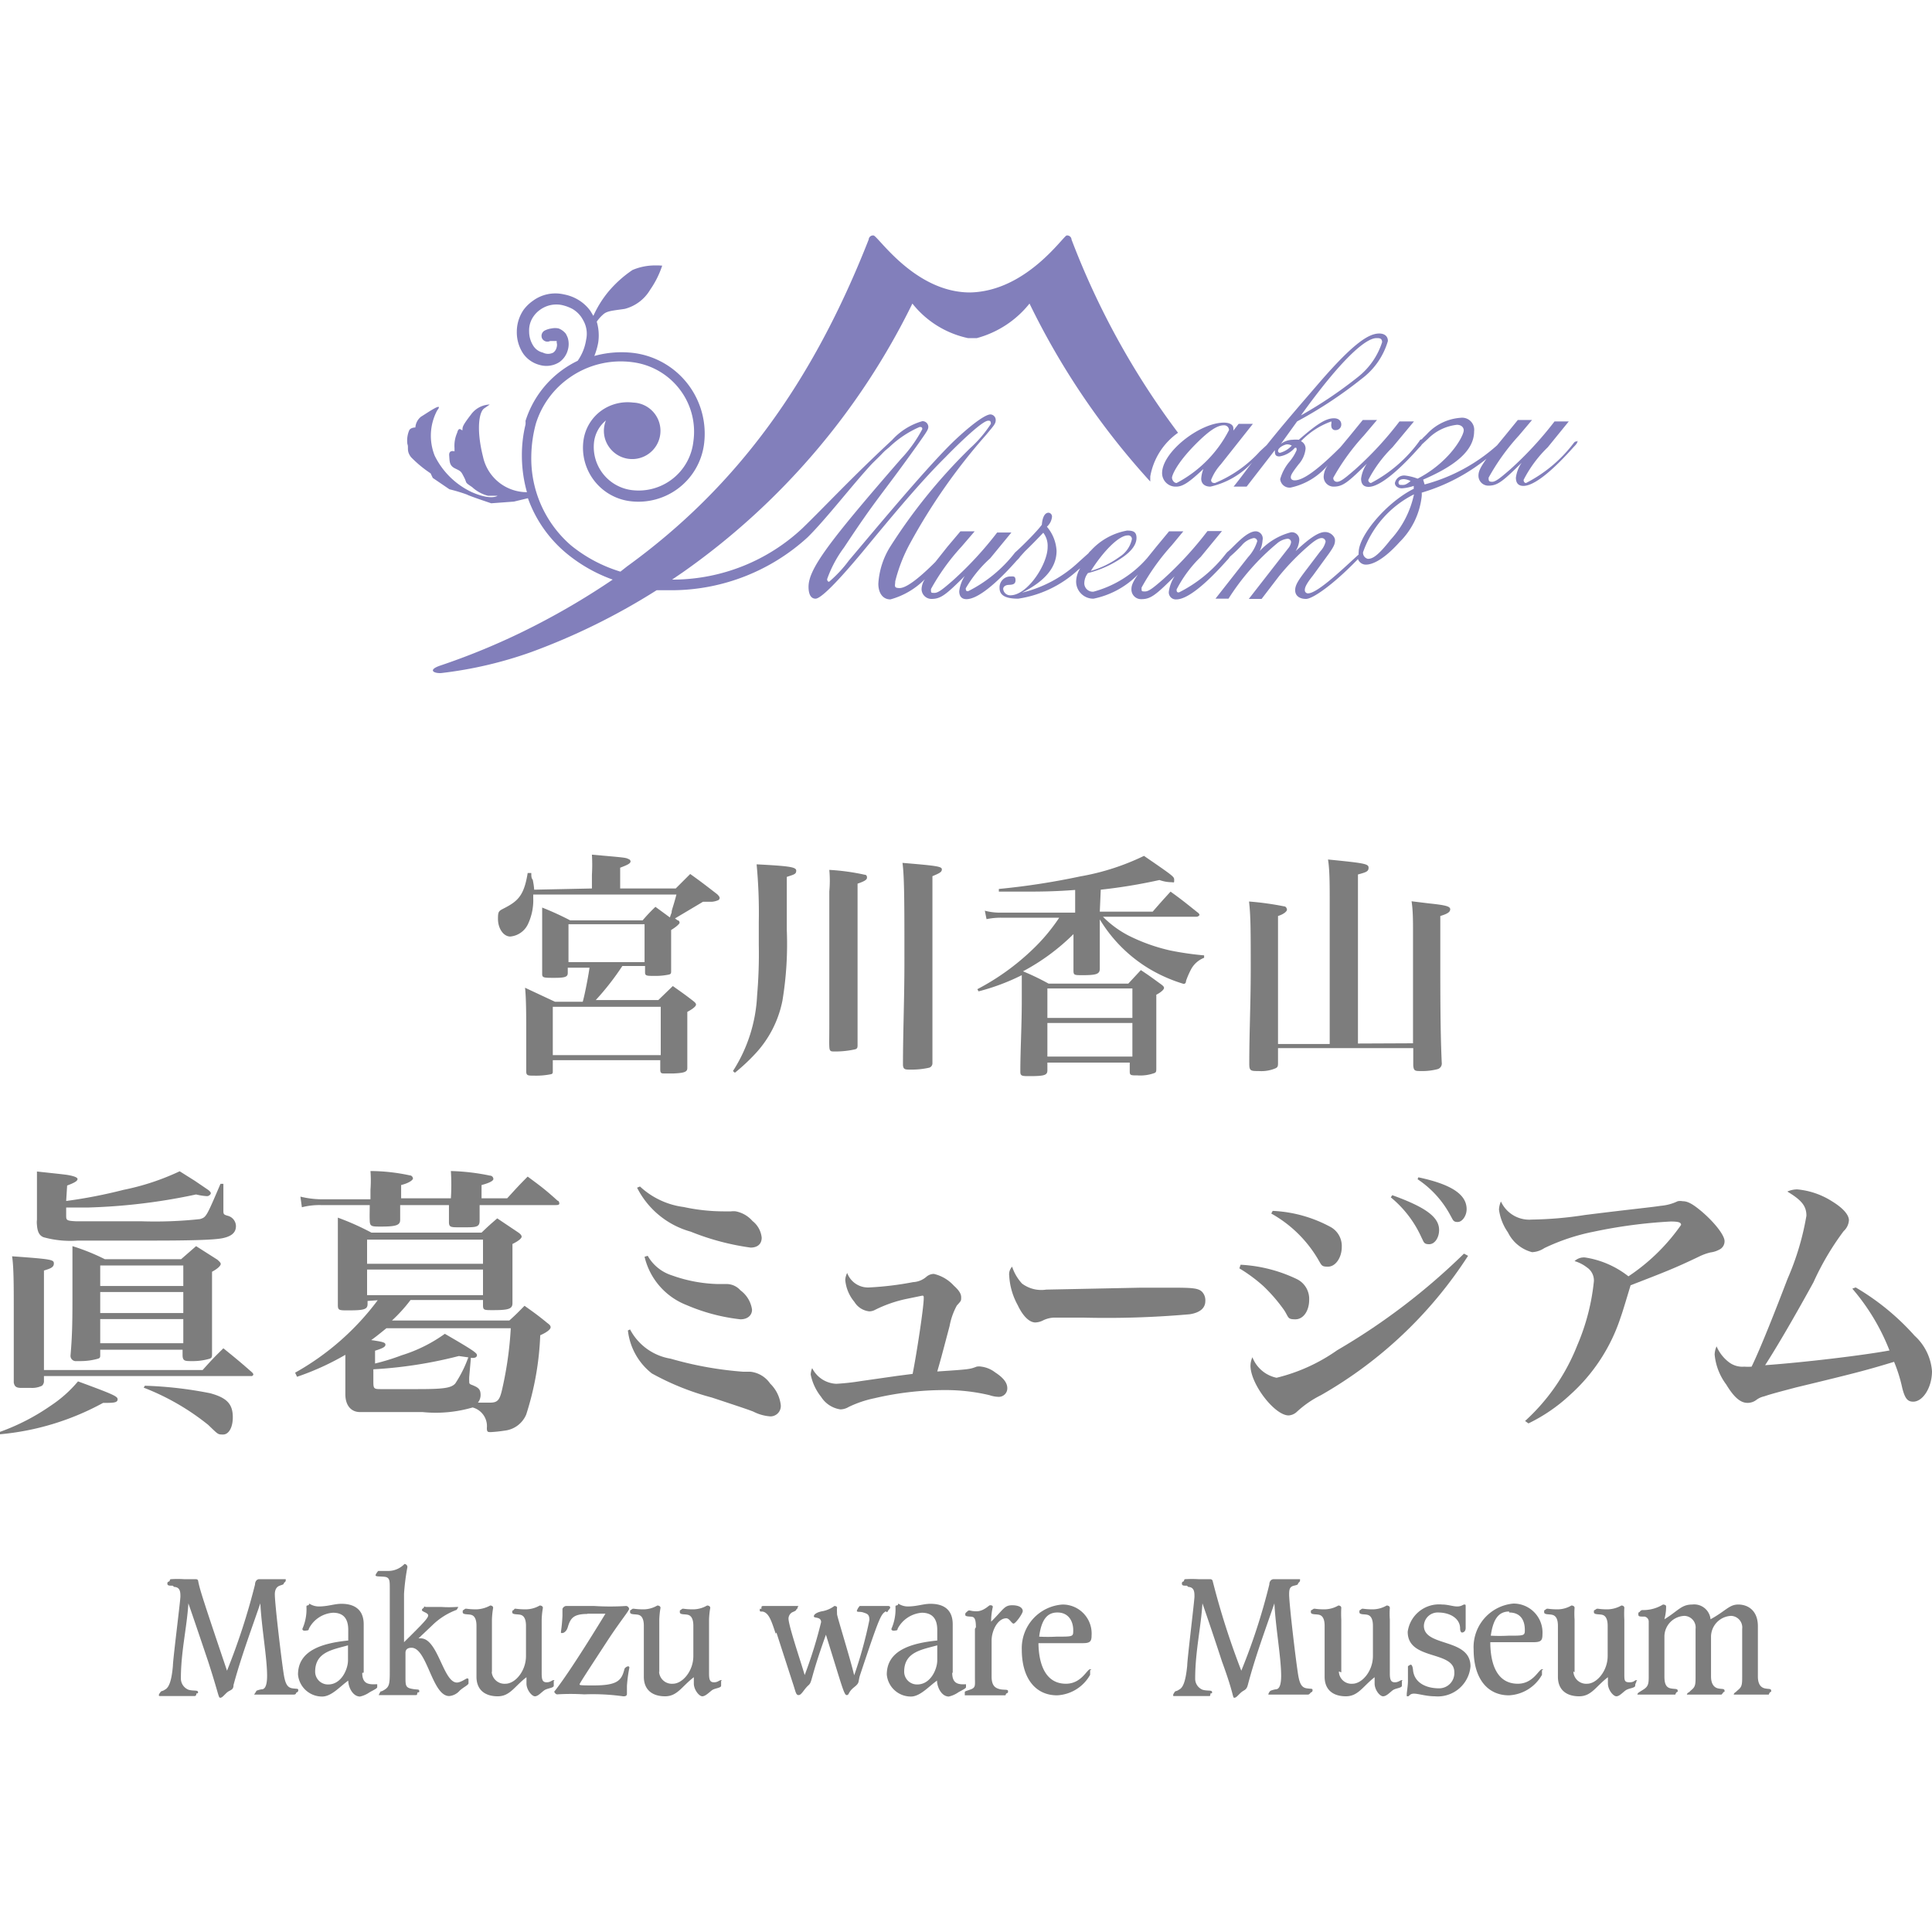 <svg id="レイヤー_1" data-name="レイヤー 1" xmlns="http://www.w3.org/2000/svg" viewBox="0 0 80 80"><defs><style>.cls-1{fill:#7d7d7d;}.cls-2{fill:#827fbb;}</style></defs><title>mm-logo2</title><g id="MM_logo"><path class="cls-1" d="M7.15,65.66c-.15,0-.22,0-.22-.09s.07-.07.09-.1,0-.08.07-.08a4.12,4.12,0,0,1,.52,0c.07,0,.36,0,.45,0s.14,0,.15.1c.07.34.16.64,1.19,3.69h0a27.31,27.31,0,0,0,1.16-3.57c0-.11.06-.22.18-.22s.31,0,.58,0,.34,0,.44,0,.07,0,.07.06-.08.08-.08.12-.06.05-.17.09-.2.14-.2.36c0,.4.29,2.85.38,3.37.06.33.14.49.35.52s.24,0,.24.08-.06.08-.08.1,0,.08-.12.08-.44,0-.75,0-.69,0-.88,0c0,0,0,0,0,0s.06-.08.1-.16a.9.9,0,0,1,.22-.06c.16,0,.22-.23.22-.56,0-.74-.23-2-.28-3h0c-.38,1.11-.79,2.2-1.11,3.38,0,.23-.15.2-.28.32s-.19.21-.27.21-.05-.11-.5-1.5c-.27-.8-.61-1.81-.82-2.41h0c-.06,1-.31,2-.31,3.11a.5.5,0,0,0,.32.47c.22.06.39,0,.39.1s-.06,0-.07.08-.06.08-.09.08c-.37,0-.67,0-.88,0s-.34,0-.47,0-.11,0-.11-.06a.45.45,0,0,1,.1-.14.35.35,0,0,0,.14-.06c.15-.07.28-.29.34-1,0-.25.31-2.69.31-2.86s0-.39-.26-.4"/><path class="cls-1" d="M15,69.27c0,.39.19.45.37.47a1.43,1.43,0,0,0,.2,0s.05,0,.05,0,0,.07,0,.12-.11.1-.31.21a1.13,1.13,0,0,1-.4.18c-.31,0-.49-.4-.49-.66-.34.24-.69.66-1.08.66a1,1,0,0,1-1-.91c0-1,1-1.3,2.08-1.41v-.44c0-.52-.25-.71-.63-.71a1.21,1.21,0,0,0-1,.66c0,.09-.1.07-.13.08s-.05,0-.07,0a.07.07,0,0,1-.07-.07,2,2,0,0,0,.17-.9c0-.07,0-.06.07-.08s0-.06.06-.06a.73.73,0,0,0,.38.11c.38,0,.64-.11.94-.11.56,0,.92.26.92.85v2m-.65-1.13c-.63.18-1.36.27-1.36,1.09a.53.53,0,0,0,.54.53c.55,0,.82-.64.82-1Z"/><path class="cls-1" d="M16.73,68c.8-.79,1-1,1-1.11s-.26-.15-.26-.22.09-.08.09-.13,0,0,.09,0,.41,0,.61,0a4.8,4.8,0,0,0,.65,0s.07,0,.07,0,0,0-.07.12a2.84,2.84,0,0,0-1,.63l-.58.55h.09c.72,0,.93,1.83,1.5,1.83.16,0,.38-.17.42-.17s.06,0,.06.07,0,.06,0,.13-.19.15-.36.3a.65.65,0,0,1-.44.23c-.71,0-.91-2-1.56-2-.16,0-.25.07-.25.21v1c0,.34,0,.44.26.49s.31,0,.31.1-.06,0-.08.08,0,.08-.08.08-.38,0-.76,0-.51,0-.68,0-.08,0-.08,0,0,0,.05-.1,0,0,.19-.12.22-.23.22-.71V65.76c0-.31,0-.45-.23-.47s-.36,0-.36-.07a.62.62,0,0,1,.11-.17s.05,0,.39,0a.94.94,0,0,0,.7-.29.13.13,0,0,1,.12.13A9.09,9.09,0,0,0,16.73,66v2"/><path class="cls-1" d="M20.36,69.21a.53.53,0,0,0,.57.51c.4,0,.85-.52.85-1.15V67.32c0-.27-.08-.41-.21-.45s-.36,0-.36-.11.05-.06.08-.12.06,0,.49,0a1.17,1.17,0,0,0,.57-.16s.13,0,.13.1a3.39,3.39,0,0,0-.05.48V69.3c0,.28.05.36.21.36s.21-.09.29-.09,0,0,0,.05,0,.08,0,.18-.26.1-.39.19-.26.25-.39.25-.35-.27-.35-.53v-.26c-.5.38-.68.79-1.19.79s-.88-.25-.88-.81V67.32c0-.27-.08-.41-.21-.45s-.36,0-.36-.11,0-.06.07-.12.07,0,.5,0a1.27,1.27,0,0,0,.57-.16s.12,0,.12.1a3.39,3.39,0,0,0-.05.48v2.19"/><path class="cls-1" d="M24.33,66.83c-.59,0-.71.18-.82.55-.05.17-.16.24-.23.24s-.05,0-.05-.07a6.26,6.26,0,0,0,.06-.65c0-.13,0-.23,0-.27s.07-.13.16-.13.39,0,1.15,0a10.34,10.34,0,0,0,1.33,0,.14.14,0,0,1,.12.12c0,.08-.37.51-.93,1.37S24,69.7,24,69.74s0,.05.57.05c1,0,1.17-.2,1.29-.69A.22.22,0,0,1,26,69a.05.05,0,0,1,.06.06,6,6,0,0,0-.1.75c0,.11,0,.22,0,.33s-.12.1-.16.1a9,9,0,0,0-1.61-.08,9.14,9.14,0,0,0-1.12,0c-.06,0-.12-.09-.12-.11s.41-.43,2.12-3.23h-.77"/><path class="cls-1" d="M27.29,69.21a.53.53,0,0,0,.57.51c.4,0,.85-.52.85-1.15V67.32c0-.27-.08-.41-.21-.45s-.35,0-.35-.11,0-.06.07-.12.06,0,.49,0a1.17,1.17,0,0,0,.57-.16s.13,0,.13.1a3.39,3.39,0,0,0-.05.48V69.3c0,.28.05.36.21.36s.21-.09.29-.09,0,0,0,.05,0,.08,0,.18-.26.1-.38.19-.27.25-.4.25-.35-.27-.35-.53v-.26c-.5.38-.68.79-1.19.79s-.88-.25-.88-.81V67.32c0-.27-.08-.41-.21-.45s-.36,0-.36-.11,0-.06.07-.12.07,0,.5,0a1.15,1.15,0,0,0,.56-.16s.13,0,.13.1a3.39,3.39,0,0,0-.05.48v2.19"/><path class="cls-1" d="M32.12,67.65c-.16-.49-.25-.74-.41-.86s-.25,0-.25-.12.07,0,.07-.08,0-.09.12-.09.44,0,.66,0,.47,0,.65,0,.07,0,.07.06-.05.06-.06.1-.1.07-.18.11a.31.31,0,0,0-.14.25c0,.3.55,1.91.67,2.34h0A18.35,18.35,0,0,0,34,67.17c0-.24-.3-.15-.3-.24s.14-.18.39-.22a1.2,1.2,0,0,0,.46-.21s.12,0,.11.08,0,.17,0,.26.55,1.85.71,2.53h0A17.65,17.65,0,0,0,36,67.08c0-.25-.11-.26-.25-.31s-.27,0-.27-.07a.56.56,0,0,1,.12-.2c.1,0,.39,0,.56,0s.42,0,.62,0c0,0,.08,0,.08.06s-.06.08-.1.16-.07,0-.08,0c-.21.14-.25.19-1.07,2.65-.09.3,0,.3-.25.5s-.19.32-.3.32-.18-.32-.86-2.5h0c-.68,1.89-.55,1.94-.73,2.1s-.28.4-.4.4-.12-.14-.25-.52l-.67-2.07"/><path class="cls-1" d="M39.43,69.27c0,.39.19.45.36.47a1.31,1.31,0,0,0,.21,0s0,0,0,0,0,.07,0,.12-.11.1-.31.21a1.13,1.13,0,0,1-.4.18c-.31,0-.49-.4-.49-.66-.34.24-.7.66-1.08.66a1,1,0,0,1-1-.91c0-1,1-1.3,2.09-1.41v-.44c0-.52-.26-.71-.64-.71a1.24,1.24,0,0,0-1,.66c0,.09-.09.07-.12.08s-.05,0-.07,0a.07.07,0,0,1-.07-.07,2,2,0,0,0,.17-.9c0-.07,0-.06.07-.08s0-.06.06-.06a.72.72,0,0,0,.37.11c.39,0,.65-.11.95-.11.57,0,.92.26.92.85v2m-.64-1.13c-.64.18-1.37.27-1.37,1.09a.53.53,0,0,0,.54.53c.56,0,.83-.64.83-1Z"/><path class="cls-1" d="M40.41,67.38c0-.33-.06-.41-.15-.43s-.29,0-.29-.08,0-.07.09-.15.09,0,.38,0,.51-.25.55-.25.12,0,.12.07a2.7,2.7,0,0,0-.07.61c.51-.5.54-.68.87-.68s.44.13.44.24-.3.52-.38.52-.17-.22-.3-.22c-.36,0-.61.52-.61.92v1.49c0,.37.14.47.32.52s.36,0,.36.08,0,.07-.06.1,0,.08-.08.08c-.26,0-.55,0-.84,0s-.58,0-.75,0-.06,0-.06,0,0-.05,0-.11,0-.05.23-.13.19-.17.19-.51v-2"/><path class="cls-1" d="M43,68c0,.65.16,1.72,1.14,1.72.64,0,.87-.6,1-.6s0,0,0,.06,0,.09,0,.17a1.66,1.66,0,0,1-1.37.85c-.86,0-1.46-.66-1.46-1.9A1.81,1.81,0,0,1,44,66.44a1.2,1.2,0,0,1,1.2,1.28c0,.26-.07.32-.38.32H43m.78-1.27c-.42,0-.66.3-.75,1a6.73,6.73,0,0,0,.72,0c.67,0,.69,0,.69-.24C44.45,67.14,44.25,66.77,43.79,66.77Z"/><path class="cls-1" d="M49.15,65.66c-.15,0-.21,0-.21-.09s.06-.07.08-.1,0-.08.07-.08a4.64,4.64,0,0,1,.53,0c.06,0,.35,0,.44,0s.14,0,.16.1a32,32,0,0,0,1.18,3.69h0a25.49,25.49,0,0,0,1.16-3.57c0-.11.06-.22.19-.22s.3,0,.58,0,.33,0,.43,0,.07,0,.07.06-.07.08-.08.12,0,.05-.17.09-.2.14-.2.36c0,.4.29,2.85.38,3.37.06.33.14.49.35.52s.24,0,.24.08-.06.08-.08.1-.05.08-.12.08-.44,0-.74,0-.7,0-.89,0a0,0,0,0,1,0,0s0-.08.09-.16a1.06,1.06,0,0,1,.22-.06c.16,0,.22-.23.22-.56,0-.74-.23-2-.28-3h0c-.38,1.11-.79,2.2-1.1,3.38-.06.23-.16.2-.29.32s-.19.21-.27.21,0-.11-.51-1.5c-.26-.8-.6-1.81-.81-2.41h0c-.06,1-.3,2-.3,3.11a.49.49,0,0,0,.31.47c.22.06.39,0,.39.1s-.06,0-.07.08,0,.08-.09.08c-.37,0-.67,0-.88,0s-.34,0-.47,0-.1,0-.1-.06a.42.42,0,0,1,.09-.14.3.3,0,0,0,.14-.06c.16-.07.28-.29.35-1,0-.25.3-2.69.3-2.86s0-.39-.26-.4"/><path class="cls-1" d="M55.44,69.21a.52.52,0,0,0,.56.51c.4,0,.85-.52.85-1.15V67.32c0-.27-.08-.41-.21-.45s-.35,0-.35-.11,0-.06.07-.12.07,0,.49,0a1.17,1.17,0,0,0,.57-.16s.13,0,.13.1a3.39,3.39,0,0,0,0,.48V69.3c0,.28.06.36.21.36s.22-.09.29-.09,0,0,0,.05,0,.08,0,.18-.26.1-.38.19-.26.25-.4.25-.35-.27-.35-.53v-.26c-.49.38-.68.79-1.19.79s-.88-.25-.88-.81V67.32c0-.27-.08-.41-.21-.45s-.36,0-.36-.11,0-.06.08-.12.06,0,.49,0a1.17,1.17,0,0,0,.57-.16s.12,0,.12.1a4.21,4.21,0,0,0,0,.48v2.19"/><path class="cls-1" d="M58.29,67.57a1.31,1.31,0,0,1,1.43-1.13c.24,0,.44.08.62.08s.24-.08.29-.08.06,0,.06.07,0,.19,0,.48,0,.27,0,.42-.1.19-.15.19-.08-.08-.08-.17c0-.39-.38-.66-.92-.66a.57.57,0,0,0-.58.55c0,.89,1.93.49,1.93,1.68a1.36,1.36,0,0,1-1.48,1.24c-.35,0-.68-.11-.86-.11s-.19.11-.25.11-.05,0-.05-.08.05-.36.05-.55,0-.19,0-.33,0-.24,0-.28a.26.26,0,0,1,.12-.07s.07,0,.09.22c.05.53.54.76,1.08.76a.63.63,0,0,0,.63-.67c0-.91-1.93-.47-1.93-1.67"/><path class="cls-1" d="M61.71,68c0,.65.15,1.72,1.14,1.72.64,0,.87-.6,1-.6s0,0,0,.06,0,.09,0,.17a1.66,1.66,0,0,1-1.37.85c-.86,0-1.46-.66-1.46-1.9a1.81,1.81,0,0,1,1.65-1.9,1.2,1.2,0,0,1,1.2,1.28c0,.26-.07.32-.39.32H61.71m.78-1.27c-.43,0-.66.3-.76,1a6.94,6.94,0,0,0,.73,0c.66,0,.68,0,.68-.24C63.14,67.14,63,66.77,62.49,66.77Z"/><path class="cls-1" d="M65.15,69.21a.53.53,0,0,0,.57.51c.39,0,.85-.52.85-1.15V67.32c0-.27-.08-.41-.21-.45s-.36,0-.36-.11,0-.06.08-.12.06,0,.49,0a1.22,1.22,0,0,0,.57-.16s.12,0,.12.1a4.21,4.21,0,0,0,0,.48V69.3c0,.28,0,.36.21.36s.21-.09.29-.09,0,0,0,.05-.05.08-.05.18-.26.1-.39.19-.26.25-.39.25-.35-.27-.35-.53v-.26c-.5.38-.68.79-1.19.79s-.88-.25-.88-.81V67.32c0-.27-.08-.41-.22-.45s-.35,0-.35-.11,0-.06.07-.12.07,0,.5,0a1.15,1.15,0,0,0,.56-.16s.13,0,.13.1a3.39,3.39,0,0,0,0,.48v2.19"/><path class="cls-1" d="M68.92,69.42c0,.3.07.45.25.49s.3,0,.3.1,0,0-.06.08,0,.08-.09.08-.41,0-.69,0-.5,0-.74,0c0,0-.09,0-.09,0s0-.05.06-.09,0,0,.19-.12.22-.23.22-.51V67.16a.21.21,0,0,0-.17-.22c-.21,0-.26,0-.26-.09s0-.07.06-.11a.14.14,0,0,1,.14-.07,1.55,1.55,0,0,0,.82-.23s.13,0,.13.08,0,.26-.07.53c.57-.35.7-.61,1.15-.61a.68.68,0,0,1,.76.61c.64-.35.77-.61,1.15-.61s.81.23.81.9v2.08c0,.3.11.45.28.49s.27,0,.27.1,0,0-.06.08,0,.08-.09.08-.42,0-.7,0-.5,0-.61,0-.09,0-.09,0,0-.05.06-.09,0,0,.14-.12.15-.23.15-.51v-2a.48.48,0,0,0-.46-.54.87.87,0,0,0-.83.84v1.67c0,.3.12.45.28.49s.28,0,.28.1,0,0-.06.08-.06.08-.09.08-.42,0-.7,0-.5,0-.62,0-.09,0-.09,0,0-.05.07-.09,0,0,.14-.12.15-.23.15-.51v-2a.48.48,0,0,0-.46-.54.86.86,0,0,0-.83.84v1.67"/><path class="cls-1" d="M24.51,36.79v-.56a7,7,0,0,0,0-.84c1.36.12,1.4.12,1.51.18a.12.12,0,0,1,.09.09c0,.09-.09.14-.43.27v.86h2.3l.6-.6c.49.35.64.47,1.12.84.08.08.1.12.1.16a.12.12,0,0,1-.05.08.84.84,0,0,1-.27.07l-.37,0-1.16.69.11.08c.06,0,.08.07.08.1s-.09.14-.35.3v.69c0,.39,0,.6,0,1,0,.1,0,.14-.12.16a2.68,2.68,0,0,1-.56.05c-.32,0-.4,0-.4-.14v-.27h-.94a11,11,0,0,1-1.1,1.41h2.59l.6-.58c.38.27.5.35.86.63.07.06.1.09.1.14s-.08.15-.36.3v.68c0,.48,0,.71,0,1.65,0,.16-.14.2-.57.22h-.36c-.14,0-.19,0-.19-.17V43.9H22.89v.46c0,.06,0,.1-.07.12a3.11,3.11,0,0,1-.71.06c-.25,0-.32,0-.32-.18s0-.29,0-.86,0-.76,0-1,0-1.22-.05-1.6l1.24.58h1.15c.09-.31.25-1.16.28-1.41h-.9v.22c0,.16-.11.2-.55.2s-.51,0-.51-.16v0c0-.63,0-.94,0-1.31,0-.59,0-1.08,0-1.44a12.14,12.14,0,0,1,1.16.53h3a6.92,6.92,0,0,1,.53-.56l.6.44a1.67,1.67,0,0,1,.07-.2c0-.12.05-.18.2-.75H22.08v.14a2.32,2.32,0,0,1-.22,1.09.9.9,0,0,1-.73.51c-.28,0-.51-.33-.51-.73s.05-.31.47-.56.63-.53.76-1.34H22c0,.13,0,.21.06.28a3.09,3.09,0,0,1,.06.41Zm-1.62,6.9h4.47v-2H22.89Zm.65-3.85h3.15V38.27H23.54Z"/><path class="cls-1" d="M30.35,44.35a6.33,6.33,0,0,0,1-3.13,19.86,19.86,0,0,0,.07-2.09c0-.42,0-.42,0-.63v-.32a21.42,21.42,0,0,0-.09-2.39c1.34.07,1.64.11,1.64.26s-.09.16-.39.26c0,.25,0,1,0,2.21a14.36,14.36,0,0,1-.18,2.91,4.5,4.5,0,0,1-1.17,2.25,8,8,0,0,1-.8.74Zm5.45-8.13c.07,0,.1.05.1.11s0,.13-.39.26c0,.44,0,2.62,0,2.76,0,1.31,0,3,0,3.91v0c0,.1,0,.16-.1.19a3.79,3.79,0,0,1-.84.09c-.17,0-.22,0-.23-.2s0-.28,0-1,0-1.13,0-2.08,0-2.6,0-3.35a4.91,4.91,0,0,0,0-.89A9.08,9.08,0,0,1,35.8,36.22ZM39,36c0,.1-.07.15-.39.28,0,1.69,0,2.49,0,3.1,0,1.21,0,2.41,0,3.64,0,.57,0,.68,0,1a.19.19,0,0,1-.13.19,3.27,3.27,0,0,1-.77.08c-.23,0-.3,0-.32-.18,0-1.39.06-2.71.06-4.31,0-2.28,0-3.5-.08-4.07C38.82,35.85,39,35.88,39,36Z"/><path class="cls-1" d="M45.54,37.75h2.19c.32-.37.42-.48.74-.83.5.36.64.48,1.13.87a.16.16,0,0,1,.07.1s-.05.07-.12.07H45.67a4.25,4.25,0,0,0,1.06.78,7.53,7.53,0,0,0,1.74.62,12.55,12.55,0,0,0,1.39.2v.1a1.05,1.05,0,0,0-.52.44,3.43,3.43,0,0,0-.23.52c0,.1-.06.12-.1.12a6.33,6.33,0,0,1-1.38-.6,6,6,0,0,1-2.09-2.07v.87l0,1.17c0,.22-.13.27-.71.27-.35,0-.38,0-.38-.2s0-.21,0-.51c0-.14,0-.14,0-.55v-.44a8.88,8.88,0,0,1-2.09,1.54,10,10,0,0,1,1.06.51h3.3l.52-.56c.38.25.48.33.84.59.08.06.12.1.12.15s-.09.16-.32.28v.9c0,.82,0,1.43,0,2.15,0,.1,0,.16-.07.19a1.72,1.72,0,0,1-.71.1c-.27,0-.32,0-.32-.16V44H43.37v.32c0,.2-.12.24-.74.24-.3,0-.38,0-.38-.18v0c0-.94.06-1.86.06-3,0-.35,0-.49,0-1a9,9,0,0,1-1.79.67l-.05-.09a9.94,9.94,0,0,0,2.25-1.61A7.67,7.67,0,0,0,43.86,38H41.45a2.91,2.91,0,0,0-.6.06l-.07-.35a2.36,2.36,0,0,0,.65.08h3.09v-.94c-.76.06-1.38.07-2,.07-.31,0-.59,0-1.16,0v-.11a30,30,0,0,0,3.37-.52,9.93,9.93,0,0,0,2.64-.85c1.25.86,1.25.86,1.25,1s0,.09-.14.09a1.54,1.54,0,0,1-.47-.09,22.21,22.21,0,0,1-2.43.4Zm1.35,3.18H43.37v1.22h3.52Zm-3.52,1.43v1.39h3.52V42.36Z"/><path class="cls-1" d="M58.51,43.2V38.55c0-.4,0-.85-.06-1.23l.74.09c.67.07.86.12.86.24s-.12.19-.41.28c0,.68,0,1.23,0,1.57,0,1.67,0,3.25.06,4.51a.24.24,0,0,1-.17.26,2.49,2.49,0,0,1-.66.08c-.28,0-.33,0-.35-.23V43.4h-5.6V44c0,.12,0,.18-.09.23a1.5,1.5,0,0,1-.7.12c-.33,0-.4,0-.4-.29,0-1.35.06-2.49.06-3.91,0-1.6,0-2.21-.07-2.82a12.14,12.14,0,0,1,1.45.2c.08,0,.12.09.12.14s-.09.17-.37.26v5.3h2.14v-6c0-.56,0-1.22-.07-1.64,1.52.15,1.68.18,1.68.34s-.11.19-.44.28v7Z"/><path class="cls-1" d="M0,59.29A9,9,0,0,0,2.11,58.2a5.21,5.21,0,0,0,1.12-1c1.47.54,1.64.62,1.64.74s-.11.15-.44.15H4.27A10.94,10.94,0,0,1,0,59.39Zm1.82-2.56H8.39c.36-.4.47-.52.86-.9.53.43.69.56,1.19,1,0,0,.05.05.05.08a.08.08,0,0,1-.09.07H1.82v.24a.27.27,0,0,1-.08.16.94.94,0,0,1-.46.09l-.4,0h0c-.21,0-.28-.06-.31-.22,0-.49,0-.62,0-1.11s0-.66,0-.89c0-.63,0-1.05,0-1.16,0-.78,0-1.65-.07-2.07,1.66.12,1.73.14,1.73.3s-.15.21-.41.29Zm.92-7a20.35,20.35,0,0,0,2.37-.46,10.13,10.13,0,0,0,2.33-.77l.62.39.53.36c.09.06.14.12.14.16s-.07.12-.16.12a2.46,2.46,0,0,1-.45-.07A24.51,24.51,0,0,1,3.67,50l-.93,0v.32c0,.2,0,.23.4.25l2.7,0a17.34,17.34,0,0,0,2.44-.09c.26-.08.26-.08.85-1.46h.12l0,1v.08c0,.17,0,.19.17.24a.45.45,0,0,1,.35.43c0,.26-.17.42-.55.5s-1.51.1-3,.1h-3a4.14,4.14,0,0,1-1.42-.14c-.17-.07-.25-.22-.27-.51a.86.86,0,0,1,0-.21l0-.47v-.72c0-.35,0-.49,0-.81,1.21.13,1.21.13,1.36.16s.32.08.32.15-.08.14-.43.27ZM7.5,52.14l.62-.54.88.56c.1.09.14.13.14.18s-.08.17-.36.32v.63c0,.57,0,.7,0,1.76,0,.39,0,.54,0,1,0,.13,0,.19-.13.22a2.43,2.43,0,0,1-.7.09c-.29,0-.38,0-.39-.23v-.24H4.15v.22c0,.08,0,.12-.09.15a2.64,2.64,0,0,1-.74.1H3.17a.22.22,0,0,1-.25-.23C3,55.2,3,54.61,3,53.4c0-.85,0-1.24,0-1.8a8.72,8.72,0,0,1,1.34.54Zm.09.26H4.15v.85H7.59ZM4.15,53.5v.87H7.59V53.5Zm0,1.12v1H7.59v-1ZM6,57.38a16.37,16.37,0,0,1,2.7.31c.7.19.94.45.94,1,0,.42-.17.71-.4.71s-.2,0-.62-.4a10,10,0,0,0-2.67-1.54Z"/><path class="cls-1" d="M15.22,53.87V54c0,.22-.15.26-.81.26-.36,0-.42,0-.42-.22,0-.95,0-1.31,0-2.12s0-1,0-1.5a10.87,10.87,0,0,1,1.39.62h4.56c.27-.26.36-.34.65-.59l.85.57c.12.08.16.14.16.19s-.09.16-.38.3v.51c0,.44,0,1.12,0,1.94,0,.24-.16.29-.81.29-.35,0-.4,0-.41-.17v-.25H17a6.33,6.33,0,0,1-.77.85h4.86c.29-.26.37-.35.63-.61.42.3.55.39.94.71.11.08.14.12.14.18s-.09.18-.43.33a12.18,12.18,0,0,1-.58,3.28,1.1,1.1,0,0,1-.9.67,5.62,5.62,0,0,1-.56.06c-.13,0-.17,0-.17-.17a.8.8,0,0,0-.59-.85,5.43,5.43,0,0,1-2.08.19c-1.64,0-2.25,0-2.59,0s-.6-.25-.6-.74v-.09c0-.22,0-.4,0-.5s0-.4,0-.46v-.58a11.1,11.1,0,0,1-2,.91l-.08-.17a10.91,10.91,0,0,0,3.42-3Zm.12-4.37v-.23a5.16,5.16,0,0,0,0-.78,7.81,7.81,0,0,1,1.63.18c.08,0,.13.08.13.13s-.13.18-.49.27v.55h2.06a8.91,8.91,0,0,0,0-1.13,9,9,0,0,1,1.62.19c.09,0,.14.08.14.14s-.11.15-.49.25v.55H21c.35-.38.45-.5.85-.9.54.4.72.53,1.24,1,.05,0,.07.08.07.11s0,.07-.15.07H19.86c0,.25,0,.34,0,.64s-.16.28-.83.28c-.36,0-.44,0-.44-.22,0-.41,0-.51,0-.7H16.57v.61c0,.22-.16.28-.79.28-.38,0-.46,0-.47-.23s0-.41,0-.66H13.29a2.9,2.9,0,0,0-.79.09l-.06-.44a3.81,3.81,0,0,0,.85.11h2.05ZM20,51.33h-4.8v1H20Zm-4.8,1.24v1.06H20V52.57ZM16,55c-.2.16-.44.36-.63.49.49.07.59.1.59.19s-.11.15-.43.25v.53a9.06,9.06,0,0,0,1.1-.34,6.18,6.18,0,0,0,1.79-.89c1.12.65,1.33.79,1.33.88s-.08.12-.19.12L19,56.15a18.18,18.18,0,0,1-3.54.55v.46c0,.32,0,.36.28.36l.43,0,1.15,0c1.08,0,1.36-.05,1.53-.23a5,5,0,0,0,.54-1.08h.11l-.07.8a1.88,1.88,0,0,0,0,.19c0,.08,0,.11.12.15.28.11.35.19.35.42a.51.51,0,0,1-.11.31l.5,0c.31,0,.4-.1.5-.54A15,15,0,0,0,21.15,55Z"/><path class="cls-1" d="M26.09,55.05a2.32,2.32,0,0,0,1.68,1.21,14.72,14.72,0,0,0,3,.54h.3a1.14,1.14,0,0,1,.82.49,1.48,1.48,0,0,1,.44.89.43.43,0,0,1-.43.47,1.83,1.83,0,0,1-.71-.2c-.21-.08-.23-.09-1.71-.58a10.89,10.89,0,0,1-2.49-1A2.63,2.63,0,0,1,26,55.09Zm.41-5.92a3.27,3.27,0,0,0,1.81.85,7.91,7.91,0,0,0,1.64.18l.32,0a.79.79,0,0,1,.2,0,1.23,1.23,0,0,1,.69.4,1,1,0,0,1,.38.69c0,.26-.17.41-.46.41A10.38,10.38,0,0,1,28.6,51a3.55,3.55,0,0,1-2.22-1.82ZM26.82,52a1.76,1.76,0,0,0,1,.81,6.05,6.05,0,0,0,1.93.36l.22,0h.16a.77.77,0,0,1,.53.26,1.2,1.2,0,0,1,.48.8c0,.24-.19.4-.48.4a7.8,7.8,0,0,1-2.23-.59,2.85,2.85,0,0,1-1.74-2Z"/><path class="cls-1" d="M36,53.31a12.94,12.94,0,0,0,1.81-.22.91.91,0,0,0,.56-.23.48.48,0,0,1,.3-.11,1.62,1.62,0,0,1,.83.49c.21.19.3.33.3.48s0,.14-.18.34a2.85,2.85,0,0,0-.3.85c-.36,1.36-.36,1.36-.51,1.88,1.34-.09,1.34-.09,1.63-.2a.54.54,0,0,1,.2,0,1.18,1.18,0,0,1,.57.24c.34.22.5.43.5.65a.35.35,0,0,1-.37.36,1.26,1.26,0,0,1-.37-.07,7.89,7.89,0,0,0-1.9-.21,12.72,12.72,0,0,0-2.87.34,4.55,4.55,0,0,0-1.06.36.69.69,0,0,1-.34.1,1.14,1.14,0,0,1-.8-.52,2.16,2.16,0,0,1-.43-.92.77.77,0,0,1,.06-.27,1.17,1.17,0,0,0,1,.65,9.49,9.49,0,0,0,1-.11l1.54-.22.62-.08c.18-.91.46-2.77.46-3.13,0-.08,0-.11-.06-.11l-.68.14a5.38,5.38,0,0,0-1.28.45.5.5,0,0,1-.24.06.82.82,0,0,1-.61-.39A1.64,1.64,0,0,1,35,53a.74.74,0,0,1,.08-.29A.92.92,0,0,0,36,53.31Z"/><path class="cls-1" d="M42.32,53.15a1.33,1.33,0,0,0,1,.25l3.92-.08h1.1c1,0,1.3,0,1.46.2a.51.51,0,0,1,.11.35c0,.29-.21.48-.64.55a39.16,39.16,0,0,1-4.41.14c-.45,0-.5,0-1.22,0a1.12,1.12,0,0,0-.44.11.74.74,0,0,1-.33.09c-.24,0-.51-.25-.73-.72a2.82,2.82,0,0,1-.35-1.21.46.46,0,0,1,.12-.38A1.9,1.9,0,0,0,42.32,53.15Z"/><path class="cls-1" d="M51.37,52.37a6.09,6.09,0,0,1,2.34.6.91.91,0,0,1,.5.85c0,.46-.24.81-.57.81s-.27-.07-.46-.37a6.83,6.83,0,0,0-.86-1,6.51,6.51,0,0,0-1-.74ZM60.79,52a17.65,17.65,0,0,1-6.09,5.77,4.24,4.24,0,0,0-1,.69.55.55,0,0,1-.34.15c-.58,0-1.58-1.3-1.58-2.06a.87.87,0,0,1,.08-.35,1.37,1.37,0,0,0,1,.85,7.37,7.37,0,0,0,2.51-1.14,26.74,26.74,0,0,0,5.25-4ZM52.7,50.14a5.53,5.53,0,0,1,2.42.68.9.9,0,0,1,.44.81c0,.45-.26.82-.57.82s-.25-.06-.5-.45a5.17,5.17,0,0,0-1.85-1.75Zm4.95-.65c1.39.5,1.94.91,1.94,1.44,0,.32-.18.59-.41.59s-.22-.09-.32-.28a4.58,4.58,0,0,0-1.27-1.66Zm1.08-.74c1.37.29,2,.71,2,1.32,0,.27-.18.53-.37.53s-.19-.08-.3-.27a4.13,4.13,0,0,0-1.36-1.5Z"/><path class="cls-1" d="M63.15,58.84a8.38,8.38,0,0,0,2.16-3.13A9,9,0,0,0,66,53.05a.65.65,0,0,0-.29-.57,1.53,1.53,0,0,0-.51-.26.56.56,0,0,1,.44-.15,3.84,3.84,0,0,1,1.79.78,8.14,8.14,0,0,0,2.18-2.13c0-.1-.1-.14-.43-.14A20.65,20.65,0,0,0,66,51a8.58,8.58,0,0,0-2.05.68,1,1,0,0,1-.51.17,1.55,1.55,0,0,1-1-.82,2.14,2.14,0,0,1-.37-.94.93.93,0,0,1,.08-.34,1.29,1.29,0,0,0,1.28.75,15.61,15.61,0,0,0,2.2-.19c2-.25,2.68-.31,3.14-.38a2,2,0,0,0,.7-.19.58.58,0,0,1,.21,0c.21,0,.42.12.79.43.58.5.94,1,.94,1.22a.38.38,0,0,1-.23.36,1,1,0,0,1-.35.11,2.25,2.25,0,0,0-.45.16c-1,.48-1.41.64-2.86,1.2-.2.66-.33,1.1-.41,1.32A7.39,7.39,0,0,1,65,57.77a6.94,6.94,0,0,1-1.71,1.17Z"/><path class="cls-1" d="M76.84,53.31a10.1,10.1,0,0,1,2.44,2A2.21,2.21,0,0,1,80,56.78c0,.66-.37,1.26-.78,1.26-.23,0-.34-.13-.45-.56a6.26,6.26,0,0,0-.34-1.09c-1.06.32-1.44.43-4.06,1.06-.6.16-1,.26-1.32.37a.84.84,0,0,0-.34.16.6.6,0,0,1-.35.11c-.29,0-.56-.23-.88-.76A2.44,2.44,0,0,1,71,56.09a.88.88,0,0,1,.08-.34,1.63,1.63,0,0,0,.53.67.92.92,0,0,0,.62.17,2,2,0,0,0,.3,0c.38-.78,1-2.36,1.49-3.64a11.19,11.19,0,0,0,.78-2.61c0-.41-.21-.65-.79-1a1,1,0,0,1,.41-.09,3.22,3.22,0,0,1,1.45.5c.44.27.69.55.69.78a.67.67,0,0,1-.22.45,11.31,11.31,0,0,0-1.25,2.12c-.82,1.49-1.51,2.67-2,3.43,1.64-.12,4-.4,5.15-.61a8.86,8.86,0,0,0-1.54-2.56Z"/><path class="cls-2" d="M65.29,18.28c-.06,0-.08,0-.16.11A5.79,5.79,0,0,1,63.19,20c-.06,0-.1-.05-.1-.13a5.1,5.1,0,0,1,1-1.35l.87-1.07-.59,0a14.78,14.78,0,0,1-1.85,2c-.35.3-.58.5-.73.5s-.15-.05-.15-.17a9,9,0,0,1,1.25-1.74l.55-.65-.59,0-.53.65-.33.4a7.33,7.33,0,0,1-3,1.62l-.06-.2c1.3-.56,2.11-1.19,2.11-2a.5.5,0,0,0-.56-.56,2.09,2.09,0,0,0-1.4.68c-.08.08-.15.14-.19.19s-.07,0-.12.1A5.79,5.79,0,0,1,56.77,20a.12.12,0,0,1-.11-.13,5.38,5.38,0,0,1,1-1.35l.89-1.07-.6,0a14.17,14.17,0,0,1-1.85,2c-.35.3-.58.5-.73.5a.15.15,0,0,1-.16-.17,9.21,9.21,0,0,1,1.26-1.74l.55-.65-.59,0-.53.65-.34.41-.07.08c-1,1-1.56,1.36-1.88,1.36-.1,0-.16-.05-.16-.12s0-.13.32-.54a1.15,1.15,0,0,0,.29-.64.33.33,0,0,0-.19-.32,3.23,3.23,0,0,1,1.26-.82s0,0,0,0a.47.47,0,0,1,0,.09.27.27,0,0,0,0,.12.16.16,0,0,0,.18.15.23.23,0,0,0,.23-.23c0-.17-.13-.26-.3-.26-.34,0-.7.23-1.46.89a1.1,1.1,0,0,0-.25,0,.82.82,0,0,0-.49.17l.67-.93a17.73,17.73,0,0,0,2.68-1.77,3,3,0,0,0,1.08-1.56c0-.19-.13-.31-.36-.31-.44,0-1.07.41-2.45,2-.81.94-1.49,1.72-2.21,2.62l-.28.26A5.15,5.15,0,0,1,50.31,20c-.06,0-.16,0-.16-.13a2.11,2.11,0,0,1,.4-.64l1.33-1.68-.59,0-.22.28a.58.58,0,0,0,0-.1c0-.15-.17-.23-.39-.23-1,0-2.56,1.22-2.56,2.09a.56.56,0,0,0,.58.56c.28,0,.54-.18,1.13-.73a1.34,1.34,0,0,0-.09.4c0,.21.15.33.38.33a3.37,3.37,0,0,0,1.73-1c-.25.32-.5.67-.77,1l.54,0,1.17-1.51c0,.15,0,.26.19.26a1.07,1.07,0,0,0,.64-.36c.07,0,.07,0,.07.1a1.88,1.88,0,0,1-.29.47,1.94,1.94,0,0,0-.39.73.39.39,0,0,0,.43.35A2.77,2.77,0,0,0,55,19.24a.86.86,0,0,0-.19.5.41.41,0,0,0,.41.41c.38,0,.59-.17,1.38-.95a1.39,1.39,0,0,0-.24.62c0,.23.11.34.31.34.44,0,1.2-.62,2.09-1.62a.65.65,0,0,0,.12-.14l.25-.23a2,2,0,0,1,1.2-.58c.17,0,.28.1.28.23s-.2.57-.65,1.05a4.62,4.62,0,0,1-1.26.95,2.13,2.13,0,0,0-.53-.13.39.39,0,0,0-.41.31c0,.13.13.22.29.22a1.88,1.88,0,0,0,.49-.1l0,.12c-1.11.55-2.28,1.93-2.28,2.63a.28.28,0,0,0,0,.09l-.1.09c-.8.74-1.65,1.52-2,1.52a.13.13,0,0,1-.13-.13c0-.07,0-.19.33-.6l.67-.92c.21-.3.25-.4.25-.55s-.18-.34-.41-.34-.56.17-1.22.79a1,1,0,0,0,.15-.45.31.31,0,0,0-.34-.33,2.67,2.67,0,0,0-1.3.78,1.16,1.16,0,0,0,.12-.45A.3.3,0,0,0,52,22c-.41,0-.94.68-1.18.86l0,0-.06.07a5.66,5.66,0,0,1-1.94,1.6c-.06,0-.1,0-.1-.12a5.2,5.2,0,0,1,1-1.35l.88-1.07-.6,0a14.63,14.63,0,0,1-1.84,2c-.36.31-.58.5-.74.5s-.15,0-.15-.16a9.22,9.22,0,0,1,1.25-1.75L49,22l-.59,0-.53.64-.38.47a4.49,4.49,0,0,1-2.22,1.39.35.35,0,0,1-.38-.38.69.69,0,0,1,.15-.39,4.39,4.39,0,0,0,1.43-.65c.39-.27.58-.54.58-.81s-.17-.3-.39-.3a2.66,2.66,0,0,0-1.5.83.52.52,0,0,0-.1.11l-.39.35a5.19,5.19,0,0,1-2.36,1.28c.88-.44,1.43-1,1.43-1.73a1.68,1.68,0,0,0-.4-1,.63.63,0,0,0,.21-.4.16.16,0,0,0-.14-.18c-.18,0-.26.24-.28.5-.21.28-.69.76-1,1.05h0l-.11.1a5.66,5.66,0,0,1-1.94,1.6c-.06,0-.1,0-.1-.12A5.2,5.2,0,0,1,41,23.12l.88-1.07-.59,0a14.7,14.7,0,0,1-1.85,2c-.36.31-.58.5-.74.5s-.15,0-.15-.16a9,9,0,0,1,1.26-1.75l.55-.64-.59,0-.54.64-.5.63-.08.08c-.66.65-1.14,1-1.4,1s-.18-.1-.18-.28a6.64,6.64,0,0,1,.63-1.6,24.45,24.45,0,0,1,3.13-4.46c.33-.4.4-.46.4-.62a.23.23,0,0,0-.22-.23c-.16,0-.6.26-1.4,1-1.08,1-3.37,3.76-4.46,5.05a5.25,5.25,0,0,1-.82.88s-.08,0-.08-.11a4.94,4.94,0,0,1,.7-1.31c1.38-2.09,1.49-2.08,3-4.19.43-.61.49-.69.49-.81a.24.24,0,0,0-.25-.23,2.69,2.69,0,0,0-1.25.78c-1.67,1.55-2.78,2.75-3.72,3.66h0A7.87,7.87,0,0,1,27.93,24h-.1l.44-.3a29.37,29.37,0,0,0,9.51-11.13A4,4,0,0,0,40.08,14h0l.09,0h.28a4.18,4.18,0,0,0,2.18-1.43,31,31,0,0,0,5,7.37c0-.06,0-.13,0-.21a2.8,2.8,0,0,1,1.15-1.81,32.62,32.62,0,0,1-4.41-8,.18.18,0,0,0-.2-.17c-.13,0-1.66,2.31-4,2.36h0c-2.3,0-3.82-2.35-4-2.36a.18.18,0,0,0-.2.17c-2.31,5.88-5.43,10.22-10,13.53l-.28.22a6,6,0,0,1-2.05-1.09A4.76,4.76,0,0,1,22,18.87a5.4,5.4,0,0,1,.19-1.33h0a3.63,3.63,0,0,1,1.39-1.9A3.68,3.68,0,0,1,26.21,15a2.92,2.92,0,0,1,2,1.21,2.88,2.88,0,0,1,.5,2.08,2.28,2.28,0,0,1-2.58,2,1.8,1.8,0,0,1-1.53-2,1.37,1.37,0,0,1,.49-.88,1.15,1.15,0,0,0,.13,1.1,1.17,1.17,0,1,0,1-1.84h0a1.87,1.87,0,0,0-1.3.32,1.83,1.83,0,0,0-.76,1.25,2.23,2.23,0,0,0,1.91,2.51,2.74,2.74,0,0,0,3.08-2.34,3.37,3.37,0,0,0-2.88-3.79,4.19,4.19,0,0,0-1.66.12,2.85,2.85,0,0,0,.16-.55,2,2,0,0,0-.06-.87A1.6,1.6,0,0,1,25,13c.16-.13.4-.14.87-.21A1.72,1.72,0,0,0,26.92,12a3.87,3.87,0,0,0,.5-1,3.21,3.21,0,0,0-.51,0,2.4,2.4,0,0,0-.72.18,4.84,4.84,0,0,0-1,.9,4.41,4.41,0,0,0-.62,1l-.12-.2a1.69,1.69,0,0,0-.53-.48,1.79,1.79,0,0,0-.57-.21,1.57,1.57,0,0,0-1.29.27,1.67,1.67,0,0,0-.38.37,1.61,1.61,0,0,0-.28.92,1.59,1.59,0,0,0,.27.9,1.2,1.2,0,0,0,.67.46,1,1,0,0,0,.83-.12.9.9,0,0,0,.34-.49.88.88,0,0,0,0-.51,1.3,1.3,0,0,0-.08-.17.71.71,0,0,0-.3-.22.72.72,0,0,0-.29,0,.86.86,0,0,0-.29.09.25.25,0,0,0-.1.33.25.25,0,0,0,.33.1h0l.06,0H23s0,0,.05,0a.16.16,0,0,1,0,.06.35.35,0,0,1,0,.2.37.37,0,0,1-.14.22.47.47,0,0,1-.43,0,.64.64,0,0,1-.39-.27,1.1,1.1,0,0,1-.18-.61,1,1,0,0,1,.19-.63,1.07,1.07,0,0,1,.26-.26,1.15,1.15,0,0,1,.9-.2,1.75,1.75,0,0,1,.44.16,1.16,1.16,0,0,1,.37.34,2,2,0,0,1,.12.21,1.13,1.13,0,0,1,.08.73,2.05,2.05,0,0,1-.35.87h0a4.08,4.08,0,0,0-.61.36,4.14,4.14,0,0,0-1.55,2.13h0a.83.83,0,0,1,0,.15h0a5.35,5.35,0,0,0-.15,1.3,5.6,5.6,0,0,0,.21,1.5A1.86,1.86,0,0,1,20,18.91c-.28-1.11-.17-1.85.05-2l.23-.16a1,1,0,0,0-.78.42c-.34.44-.35.51-.35.62s-.14-.19-.22.13a1.33,1.33,0,0,0-.11.63l0,.14s-.24-.08-.22.17,0,.42.25.54.24.12.37.37,0,.18.33.4a1.54,1.54,0,0,0,.66.36h.39s-.26.2-1.06-.15A3.24,3.24,0,0,1,18,18.87,2.23,2.23,0,0,1,18.1,17c.31-.41-.44.12-.66.25a.62.62,0,0,0-.24.45s-.21,0-.26.13a1.08,1.08,0,0,0-.07.56c.06.14-.05.28.15.54a4.92,4.92,0,0,0,.81.67l.09.19.69.47a7,7,0,0,1,.73.22c.07.05,1,.36,1,.36l.94-.07.58-.14a5.26,5.26,0,0,0,1.63,2.31A6.38,6.38,0,0,0,25.37,24a30.44,30.44,0,0,1-3.17,1.88h0a28.58,28.58,0,0,1-4,1.69h0c-.5.18-.22.32.07.3A16.86,16.86,0,0,0,22,27h0a27.17,27.17,0,0,0,5.19-2.56c.23,0,.47,0,.71,0h0a8.37,8.37,0,0,0,5.54-2.19h0c.78-.77,1.86-2.18,2.67-3.05.19-.19.34-.33.43-.43l.1-.1.19-.16a4.27,4.27,0,0,1,1.25-.83c.06,0,.11,0,.11.09A5.55,5.55,0,0,1,37.31,19c-3,3.45-3.83,4.56-3.83,5.3,0,.33.11.49.29.49s.75-.47,2.31-2.38c1.16-1.4,2.15-2.57,3.07-3.48.27-.28,1.49-1.51,1.77-1.51.06,0,.11,0,.11.13a5,5,0,0,1-.85,1,22.85,22.85,0,0,0-3.32,4.09,3.26,3.26,0,0,0-.49,1.53c0,.38.18.65.5.65a3.19,3.19,0,0,0,1.43-.84.79.79,0,0,0-.14.41.41.41,0,0,0,.41.41c.38,0,.59-.16,1.38-.95a1.5,1.5,0,0,0-.23.63c0,.22.11.33.3.33.45,0,1.21-.61,2.09-1.61a.82.82,0,0,0,.14-.16l.19-.21c.29-.28.51-.51.76-.77a.89.89,0,0,1,.18.59c0,.72-.84,2-1.54,2a.29.29,0,0,1-.3-.26c0-.09.08-.16.21-.17s.3,0,.3-.19-.09-.16-.23-.16a.45.45,0,0,0-.43.48c0,.32.28.44.77.44a4.66,4.66,0,0,0,2.48-1.19l.09-.07a1.08,1.08,0,0,0-.17.55.71.71,0,0,0,.72.71,3.58,3.58,0,0,0,1.84-1c-.23.33-.27.47-.27.61a.4.4,0,0,0,.41.41c.38,0,.59-.16,1.38-.95a1.56,1.56,0,0,0-.24.63.29.29,0,0,0,.31.33c.45,0,1.2-.61,2.09-1.61a.86.86,0,0,0,.13-.16,6.4,6.4,0,0,0,.48-.46.88.88,0,0,1,.5-.31.14.14,0,0,1,.15.13,1.73,1.73,0,0,1-.38.66l-1.35,1.72.54,0a9.74,9.74,0,0,1,2-2.28.81.81,0,0,1,.43-.2.14.14,0,0,1,.16.15.53.53,0,0,1-.13.26l-1.62,2.08h.53l.72-.94a9.82,9.82,0,0,1,1.18-1.22c.25-.22.44-.36.59-.36a.16.16,0,0,1,.16.15.89.89,0,0,1-.22.4l-.53.7c-.36.47-.51.68-.51.91s.18.36.45.36,1.12-.58,2.15-1.65l0,0a.35.35,0,0,0,.33.23c.29,0,.76-.23,1.39-.93a3.15,3.15,0,0,0,.92-1.9.86.86,0,0,0,0-.15A7.85,7.85,0,0,0,61.55,19c-.28.39-.33.54-.33.7a.41.41,0,0,0,.41.41c.38,0,.59-.17,1.38-.95a1.39,1.39,0,0,0-.24.62c0,.23.11.34.31.34.45,0,1.2-.62,2.09-1.62,0,0,.15-.14.15-.22S65.31,18.28,65.29,18.28ZM57,14c.11,0,.23,0,.23.17a3,3,0,0,1-1,1.44,17.73,17.73,0,0,1-2.36,1.59C55.53,14.89,56.54,14,57,14Zm-8.28,6c-.11,0-.19-.13-.19-.22s.18-.59,1-1.41c.55-.55.88-.76,1.15-.76a.2.2,0,0,1,.21.2A5.1,5.1,0,0,1,48.72,20ZM53,18.75a.08.08,0,0,1-.08-.08c0-.14.28-.27.38-.27a.41.41,0,0,1,.19.05A1,1,0,0,1,53,18.75Zm5.05,1.33c-.08,0-.14,0-.14-.1s.1-.14.23-.14a.72.72,0,0,1,.27.08C58.25,20.05,58.18,20.08,58.09,20.08ZM46.7,22.17a.15.15,0,0,1,.17.15,1.14,1.14,0,0,1-.5.73,3.82,3.82,0,0,1-1.2.59C45.67,22.85,46.32,22.17,46.7,22.17Zm10.88.18c-.55.7-.76.79-.94.79a.26.26,0,0,1-.2-.27,4.25,4.25,0,0,1,2.11-2.4A4,4,0,0,1,57.58,22.35Z"/></g></svg>